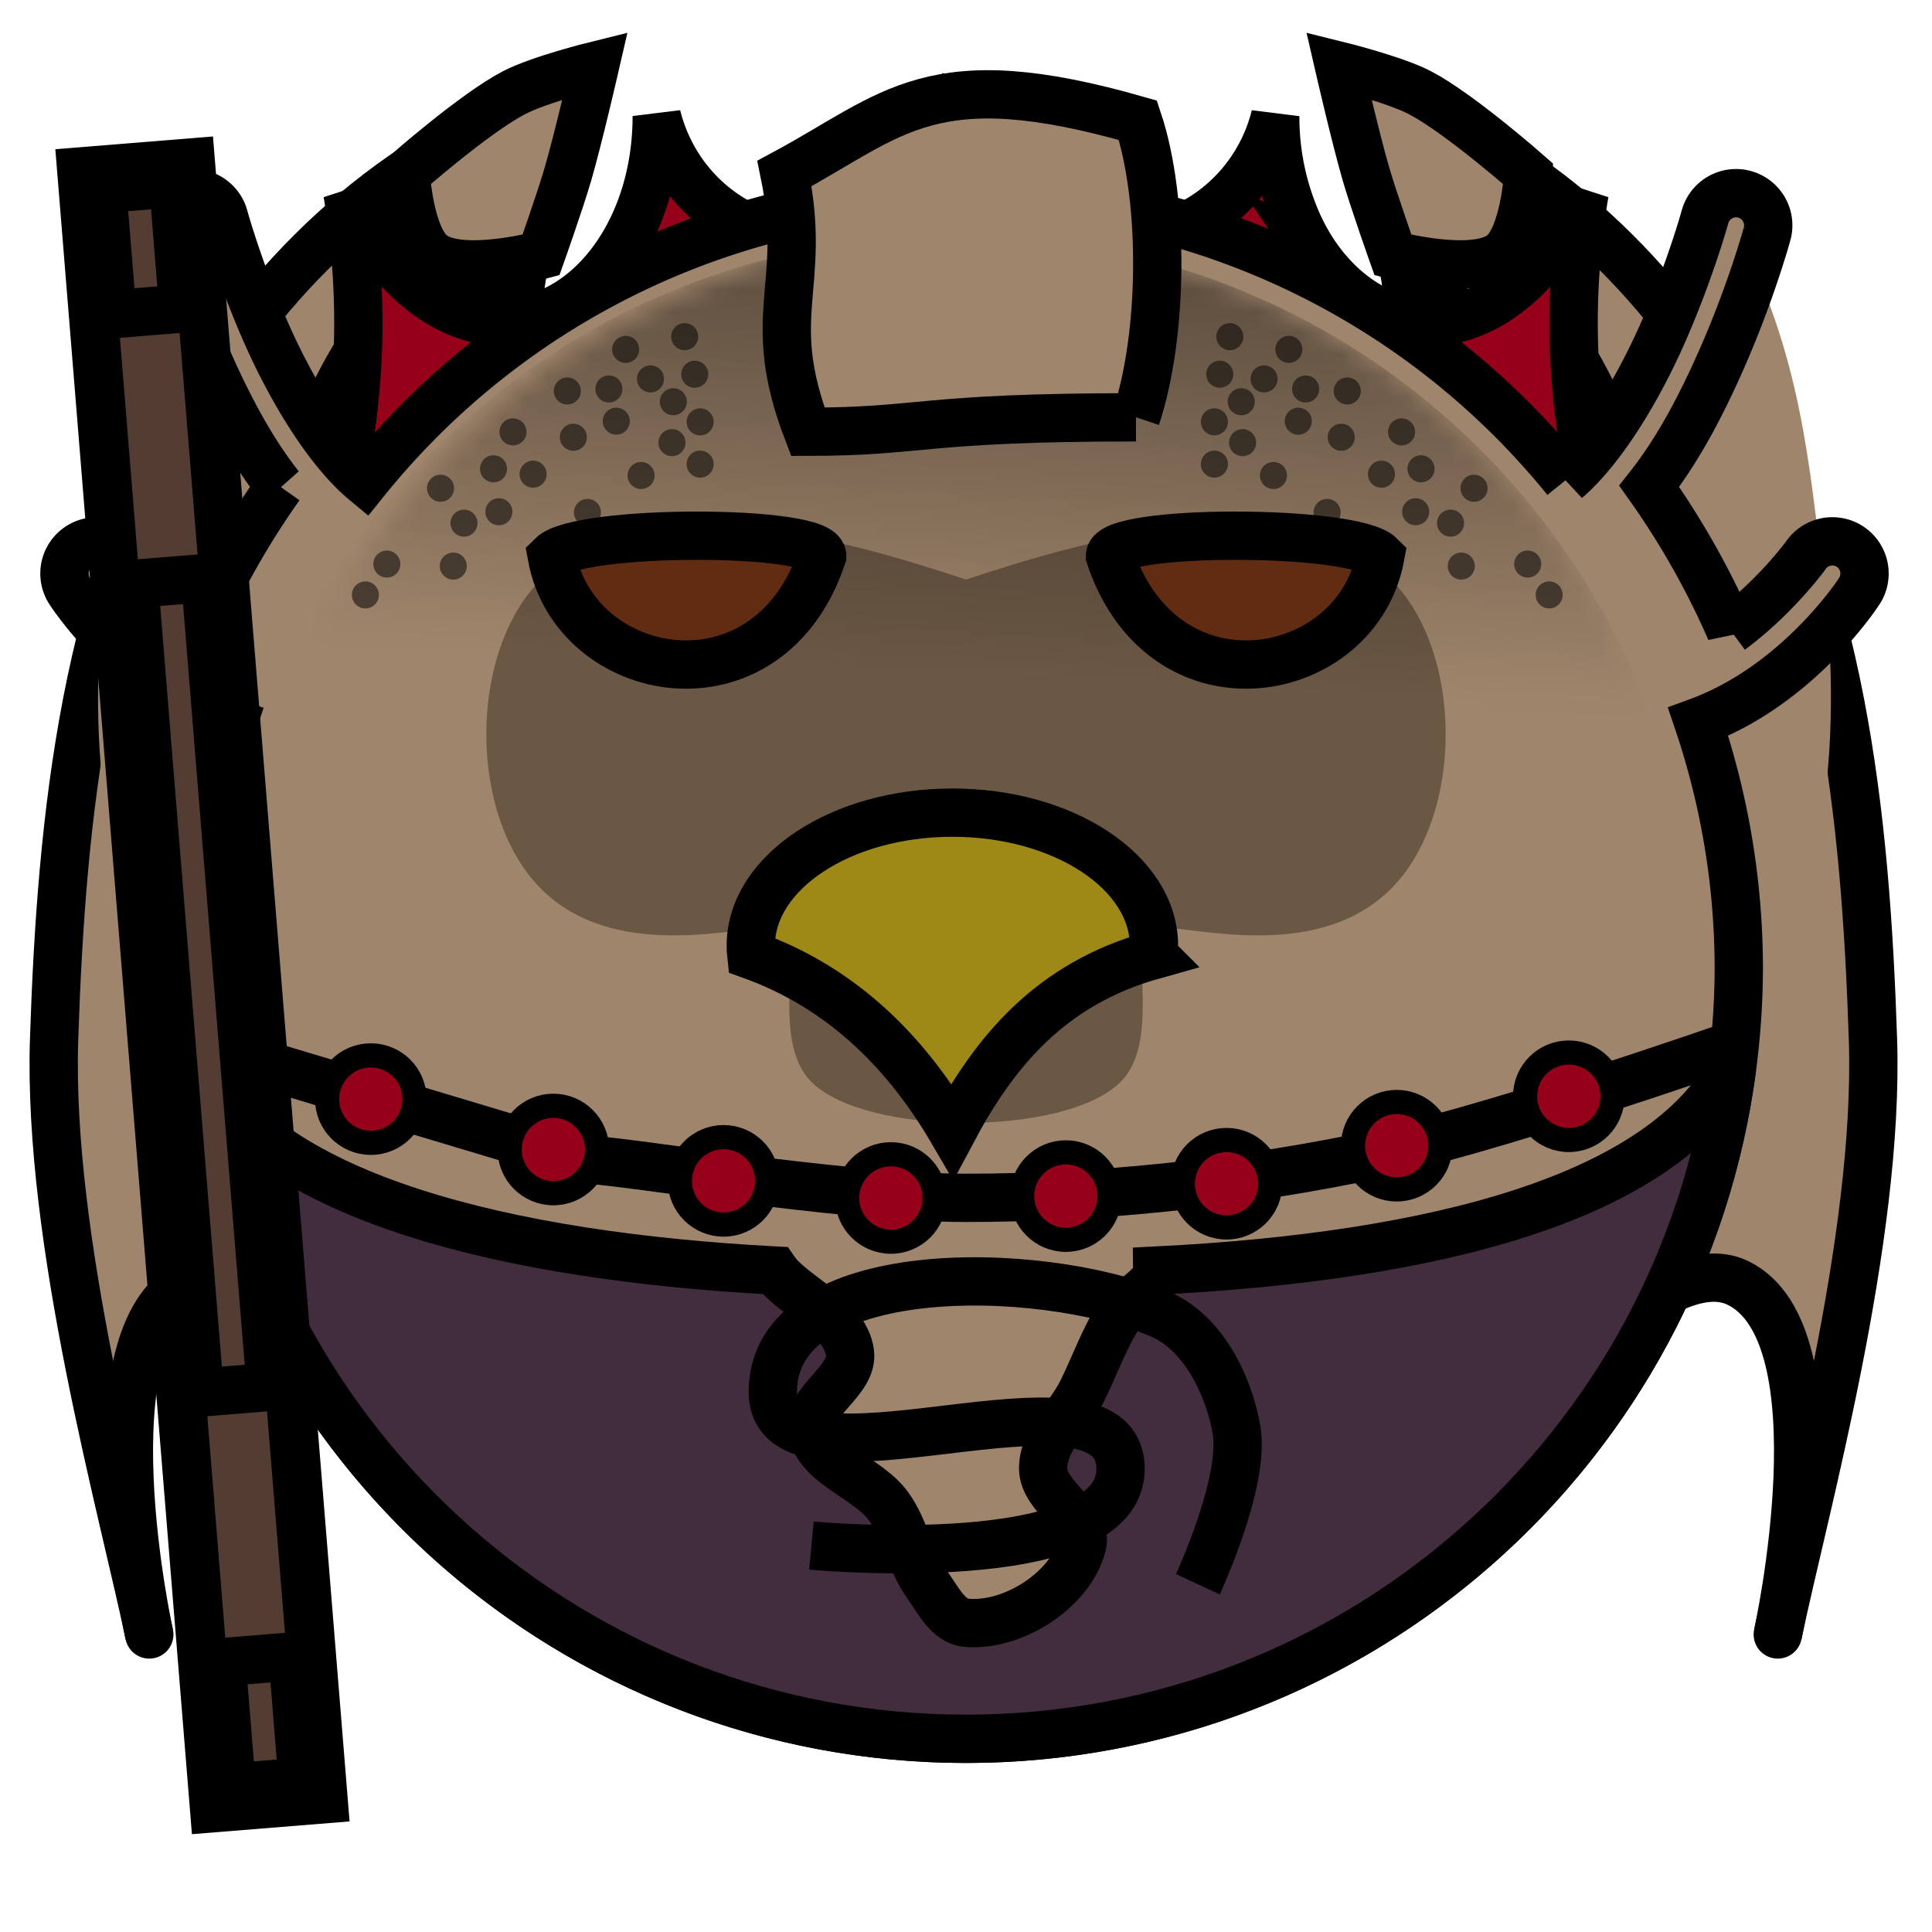 <?xml version="1.0" encoding="UTF-8" standalone="no"?><svg xmlns="http://www.w3.org/2000/svg" viewBox="0 0 90 90">
<defs>
  <filter id="f1" x="-50%" y="-50%" width="200%" height="200%">
    <feGaussianBlur in="SourceGraphic" stdDeviation="2" result="blur" />
    <feColorMatrix in="blur" type="matrix" values="0 0 0 0 0  0 0 0 0 0  0 0 0 0 0  0 0 0 100 -10" result="goo" />
    <feBlend in="SourceGraphic" in2="goo" />
  </filter>
</defs><g filter="url(#f1)"><svg xmlns="http://www.w3.org/2000/svg" viewBox="0 0 90 90" data-tags="back+fantasy"><g class="wings"><path d="M6.954 76.14C5.723 70.26 2.213 57.772 2.52 48.42c.34-10.333 1.44-21.46 6.897-30.24C13.283 11.961 18.9 6.84 26.46 4.32c-2.72 8.8-3.353 13.76-1.26 20.16 1.02 3.118 6.3 7.56 6.3 7.56.347-4.458 1.177-6.482 3.78-7.56 1.227-.508 2.938.233 3.78 1.26 2.147 2.619 1.656 6.717 1.26 10.08-.42 3.564-3.78 10.08-3.78 10.08l-3.78-3.78s-3.442-3.507-5.04-2.52c-2.5 1.546 0 8.82 0 8.82s-6.741-2.079-8.82 0c-4.158 4.158 0 17.64 0 17.64s-6.511-8.021-10.08-6.3c-4.95 2.387-1.866 16.38-1.866 16.38z" fill="#9F856B" data-layer="dragon-wings/wings"/><path d="M26.46 4.32s-5.96 12.863-6.3 17.64c-.48 6.755.159 12.553 2.52 18.9 1.056 2.839 5.04 7.56 5.04 7.56m-1.26-44.1s-9.267 9.429-11.34 15.12c-2.603 7.147-2.988 18.868-2.52 26.46.558 9.05 7.56 22.68 7.56 22.68M6.954 76.14C5.723 70.26 2.213 57.772 2.52 48.42c.34-10.333 1.44-21.46 6.897-30.24C13.283 11.961 18.9 6.84 26.46 4.32c-2.72 8.8-3.353 13.76-1.26 20.16 1.02 3.118 6.3 7.56 6.3 7.56.347-4.458 1.177-6.482 3.78-7.56 1.227-.508 2.938.233 3.78 1.26 2.147 2.619 1.656 6.717 1.26 10.08-.42 3.564-3.78 10.08-3.78 10.08l-3.78-3.78" class="ignored" fill="none" stroke="#000" stroke-width="2.25" stroke-linecap="round"/><path d="M82.816 76.14c1.232-5.88 4.741-18.368 4.434-27.72-.339-10.333-1.44-21.46-6.897-30.24C76.487 11.961 70.87 6.84 63.31 4.32c2.72 8.8 3.354 13.76 1.26 20.16-1.02 3.118-6.3 7.56-6.3 7.56-.347-4.458-1.177-6.482-3.78-7.56-1.227-.508-2.938.233-3.78 1.26-2.147 2.619-1.656 6.717-1.26 10.08.42 3.564 3.78 10.08 3.78 10.08l3.78-3.78s3.442-3.507 5.04-2.52c2.501 1.546 0 8.82 0 8.82s6.741-2.079 8.82 0c4.158 4.158 0 17.64 0 17.64s6.511-8.021 10.08-6.3c4.95 2.387 1.866 16.38 1.866 16.38z" fill="#9F856B" data-layer="dragon-wings/wings"/><path d="M63.31 4.32s5.96 12.863 6.3 17.64c.48 6.755-.158 12.553-2.52 18.9-1.056 2.839-5.04 7.56-5.04 7.56m1.26-44.1s9.267 9.429 11.34 15.12c2.604 7.147 2.988 18.868 2.52 26.46-.557 9.05-7.56 22.68-7.56 22.68m13.206 7.56c1.232-5.88 4.741-18.368 4.434-27.72-.339-10.333-1.44-21.46-6.897-30.24C76.487 11.961 70.87 6.84 63.31 4.32c2.72 8.8 3.354 13.76 1.26 20.16-1.02 3.118-6.3 7.56-6.3 7.56-.347-4.458-1.177-6.482-3.78-7.56-1.227-.508-2.938.233-3.78 1.26-2.147 2.619-1.656 6.717-1.26 10.08.42 3.564 3.78 10.08 3.78 10.08l3.78-3.78" class="ignored" fill="none" stroke="#000" stroke-width="2.25" stroke-linecap="round"/><path d="M36.54 45.9l-3.78-3.78s-3.442-3.507-5.04-2.52c-2.5 1.546 0 8.82 0 8.82s-6.741-2.079-8.82 0c-4.158 4.158 0 17.64 0 17.64s-6.511-8.021-10.08-6.3c-4.95 2.387-1.866 16.38-1.866 16.38M53.23 45.9l3.78-3.78s3.442-3.507 5.04-2.52c2.501 1.546 0 8.82 0 8.82s6.741-2.079 8.82 0c4.158 4.158 0 17.64 0 17.64s6.511-8.021 10.08-6.3c4.95 2.387 1.866 16.38 1.866 16.38" class="ignored" fill="none" stroke="#000" stroke-width="2.25"/></g><g class="spikes" fill="#9F856B" stroke="#000" stroke-width="2.25"><path d="M18.9 8.1s.183 3.003 1.26 3.78c1.363.982 5.04 0 5.04 0s.889-2.505 1.26-3.78c.484-1.663 1.26-5.04 1.26-5.04s-2.604.644-3.78 1.26c-1.86.975-5.04 3.78-5.04 3.78zM71.19 8.1s-.182 3.003-1.26 3.78c-1.362.982-5.04 0-5.04 0s-.888-2.505-1.26-3.78c-.484-1.663-1.26-5.04-1.26-5.04s2.604.644 3.78 1.26c1.86.975 5.04 3.78 5.04 3.78z" data-layer="dragon-wings/spikes"/></g></svg><svg xmlns="http://www.w3.org/2000/svg" width="90" height="90" data-tags="hat"><path d="M45 3.594c-1.8 10.8-12.606 9.012-14.406 1.812 0 9-9.006 14.394-14.407 3.594 1.8 10.8-1.78 18-1.78 18 7.2-2.896 10.912-8.627 30.593-9 19.68.373 23.394 6.104 30.594 9 0 0-3.582-7.2-1.781-18-2.194 4.388-4.995 6.115-7.532 6-1.951-.088-3.76-1.288-5.031-3.156A9.816 9.816 0 0 1 60.281 10a12.186 12.186 0 0 1-.875-4.594c-.9 3.6-4.068 5.844-7.218 5.844-2.954 0-5.901-1.99-7-6.687a15.192 15.192 0 0 1-.188-.97z" fill="#960018" data-layer="regal-crown/crown" stroke="#000" stroke-width="2.25"/></svg><svg xmlns="http://www.w3.org/2000/svg" viewBox="0 0 90 90" data-tags="body+fantasy"><g class="ears" fill="#9F856B"><path d="M80.803 10.575c3.163 5.92 3.476 11.306 4.134 16.255.658 4.948.934 16.456-4.137 17.358l-6.637-20.553zM9.056 10.575C5.893 16.495 5.58 21.881 4.922 26.83c-.657 4.948-.934 16.456 4.137 17.358l6.637-20.553z" data-layer="body-aquatic/ears"/></g><path d="M8.908 9a1.5 1.5 0 0 0-1.361 1.916s.753 2.753 2.15 5.9c.86 1.94 1.934 4.06 3.336 5.838a37.518 37.518 0 0 0-3.787 6.71c-2.087-1.548-3.49-3.47-3.49-3.47a1.5 1.5 0 0 0-1.225-.675 1.5 1.5 0 0 0-1.258 2.36s2.847 4.394 7.59 6.083A36 36 0 0 0 9 45a36 36 0 0 0 36 36 36 36 0 0 0 36-36 36 36 0 0 0-1.893-11.373c4.678-1.717 7.479-6.049 7.479-6.049a1.5 1.5 0 0 0-1.258-2.36 1.5 1.5 0 0 0-1.224.677s-1.403 1.921-3.49 3.468a37.518 37.518 0 0 0-3.788-6.709c1.402-1.778 2.476-3.899 3.336-5.838 1.397-3.147 2.15-5.9 2.15-5.9A1.5 1.5 0 0 0 80.801 9a1.5 1.5 0 0 0-1.381 1.121s-.704 2.556-2 5.477c-1.13 2.547-2.782 5.303-4.461 6.75A36 36 0 0 0 45 9a36 36 0 0 0-28.002 13.424c-1.712-1.422-3.406-4.23-4.559-6.826-1.296-2.921-2-5.477-2-5.477A1.5 1.5 0 0 0 9.06 9a1.5 1.5 0 0 0-.15 0z" fill="#9F856B" data-layer="body-aquatic/body" stroke="#000" stroke-width="2.25"/></svg><svg xmlns="http://www.w3.org/2000/svg" viewBox="0 0 90 90" data-tags="face"><path d="M45 27c-5.4-1.8-15.133-4.667-19.8 0-3.394 3.394-3.394 11.006 0 14.4s9 1.8 10.8 1.8c1.8 0-.321 5.079 1.8 7.2 2.546 2.546 11.854 2.546 14.4 0 2.121-2.121 0-7.2 1.8-7.2s7.406 1.594 10.8-1.8c3.394-3.394 3.394-11.006 0-14.4-4.667-4.667-14.4-1.8-19.8 0z" fill="#6A5744" data-layer="monkey-face/face"/></svg><svg xmlns="http://www.w3.org/2000/svg" viewBox="0 0 90 90" data-tags="hair"><defs><linearGradient id="d-yumBM-a"><stop offset="0" stop-color="#737373"/><stop offset="1" stop-color="#737373" stop-opacity="0"/></linearGradient><linearGradient href="#d-yumBM-a" id="d-yumBM-i" x1="59.22" y1="8.1" x2="57.96" y2="32.04" gradientUnits="userSpaceOnUse"/><linearGradient id="d-yumBM-b"><stop offset="0" stop-color="#737373"/><stop offset="1" stop-color="#737373" stop-opacity="0"/></linearGradient><linearGradient id="d-yumBM-c"><stop offset="0" stop-color="#737373"/><stop offset="1" stop-color="#737373" stop-opacity="0"/></linearGradient><linearGradient id="d-yumBM-d"><stop offset="0" stop-color="#737373"/><stop offset="1" stop-color="#737373" stop-opacity="0"/></linearGradient><linearGradient id="d-yumBM-e"><stop offset="0" stop-color="#737373"/><stop offset="1" stop-color="#737373" stop-opacity="0"/></linearGradient><linearGradient id="d-yumBM-f"><stop offset="0" stop-color="#737373"/><stop offset="1" stop-color="#737373" stop-opacity="0"/></linearGradient><linearGradient id="d-yumBM-g"><stop offset="0" stop-color="#737373"/><stop offset="1" stop-color="#737373" stop-opacity="0"/></linearGradient><linearGradient href="#d-yumBM-g" id="d-yumBM-h" gradientUnits="userSpaceOnUse" x1="59.22" y1="8.1" x2="57.96" y2="32.04"/><mask maskUnits="userSpaceOnUse" id="d-yumBM-j"><path d="M44.938 11C26.181 11 11 26.242 11 45.031c0 .299.024.579.031.875h67.875c.008-.296.031-.576.031-.875v-.062c0-18.756-15.21-33.969-34-33.969z" class="ignored" fill="url(#d-yumBM-h)"/></mask></defs><g class="stubble" fill="#000000" fill-opacity=".523"><path mask="url(#d-yumBM-j)" d="M44.25 11c-14.68 0-27.173 9.307-31.938 22.313h64.563C72.111 20.306 59.617 11 44.937 11c-.228 0-.235.01-.318.016-.124-.002-.245-.016-.369-.016z" data-layer="mohawk/stubble"/><path style="marker:none" d="M57.921 15.683a.63.63 0 1 1-1.26 0 .63.63 0 1 1 1.26 0zM57.452 17.433a.63.63 0 1 1-1.26 0 .63.63 0 1 1 1.26 0zM58.452 18.714a.63.63 0 1 1-1.26 0 .63.63 0 1 1 1.26 0zM57.202 19.651a.63.63 0 1 1-1.26 0 .63.63 0 1 1 1.26 0zM58.515 20.62a.63.63 0 1 1-1.26 0 .63.63 0 1 1 1.26 0zM57.202 21.62a.63.63 0 1 1-1.26 0 .63.63 0 1 1 1.26 0zM59.952 22.151a.63.63 0 1 1-1.26 0 .63.63 0 1 1 1.26 0zM61.109 19.62a.63.63 0 1 1-1.26 0 .63.63 0 1 1 1.26 0zM59.515 17.651a.63.63 0 1 1-1.26 0 .63.63 0 1 1 1.26 0zM61.452 18.12a.63.63 0 1 1-1.26 0 .63.63 0 1 1 1.26 0zM60.671 16.276a.63.63 0 1 1-1.26 0 .63.63 0 1 1 1.26 0zM63.39 18.214a.63.63 0 1 1-1.26 0 .63.63 0 1 1 1.26 0zM63.109 20.37a.63.63 0 1 1-1.26 0 .63.63 0 1 1 1.26 0zM64.984 22.089a.63.63 0 1 1-1.26 0 .63.63 0 1 1 1.26 0zM62.452 23.87a.63.63 0 1 1-1.26 0 .63.63 0 1 1 1.26 0zM66.577 23.839a.63.63 0 1 1-1.26 0 .63.63 0 1 1 1.26 0zM65.921 20.12a.63.63 0 1 1-1.26 0 .63.63 0 1 1 1.26 0zM66.827 21.839a.63.63 0 1 1-1.26 0 .63.63 0 1 1 1.26 0zM69.296 22.745a.63.63 0 1 1-1.26 0 .63.63 0 1 1 1.26 0zM68.202 24.37a.63.63 0 1 1-1.26 0 .63.63 0 1 1 1.26 0zM68.702 26.37a.63.63 0 1 1-1.26 0 .63.63 0 1 1 1.26 0zM71.796 26.276a.63.63 0 1 1-1.26 0 .63.63 0 1 1 1.26 0zM72.796 27.714a.63.63 0 1 1-1.26 0 .63.63 0 1 1 1.26 0z" data-layer="mohawk/stubble" color="#000" overflow="visible"/><circle r=".63" cy="15.683" cx="-31.896" style="marker:none" transform="scale(-1 1)" data-layer="mohawk/stubble" color="#000" overflow="visible"/><circle r=".63" cy="17.433" cx="-32.365" style="marker:none" transform="scale(-1 1)" data-layer="mohawk/stubble" color="#000" overflow="visible"/><circle r=".63" cy="18.714" cx="-31.365" style="marker:none" transform="scale(-1 1)" data-layer="mohawk/stubble" color="#000" overflow="visible"/><circle r=".63" cy="19.651" cx="-32.615" style="marker:none" transform="scale(-1 1)" data-layer="mohawk/stubble" color="#000" overflow="visible"/><circle r=".63" cy="20.62" cx="-31.303" style="marker:none" transform="scale(-1 1)" data-layer="mohawk/stubble" color="#000" overflow="visible"/><circle r=".63" cy="21.62" cx="-32.615" style="marker:none" transform="scale(-1 1)" data-layer="mohawk/stubble" color="#000" overflow="visible"/><circle r=".63" cy="22.151" cx="-29.865" style="marker:none" transform="scale(-1 1)" data-layer="mohawk/stubble" color="#000" overflow="visible"/><circle r=".63" cy="19.62" cx="-28.709" style="marker:none" transform="scale(-1 1)" data-layer="mohawk/stubble" color="#000" overflow="visible"/><circle r=".63" cy="17.651" cx="-30.303" style="marker:none" transform="scale(-1 1)" data-layer="mohawk/stubble" color="#000" overflow="visible"/><circle r=".63" cy="18.12" cx="-28.365" style="marker:none" transform="scale(-1 1)" data-layer="mohawk/stubble" color="#000" overflow="visible"/><circle r=".63" cy="16.276" cx="-29.146" style="marker:none" transform="scale(-1 1)" data-layer="mohawk/stubble" color="#000" overflow="visible"/><circle r=".63" cy="18.214" cx="-26.428" style="marker:none" transform="scale(-1 1)" data-layer="mohawk/stubble" color="#000" overflow="visible"/><circle r=".63" cy="20.37" cx="-26.709" style="marker:none" transform="scale(-1 1)" data-layer="mohawk/stubble" color="#000" overflow="visible"/><circle r=".63" cy="22.089" cx="-24.834" style="marker:none" transform="scale(-1 1)" data-layer="mohawk/stubble" color="#000" overflow="visible"/><circle r=".63" cy="23.87" cx="-27.365" style="marker:none" transform="scale(-1 1)" data-layer="mohawk/stubble" color="#000" overflow="visible"/><circle r=".63" cy="23.839" cx="-23.24" style="marker:none" transform="scale(-1 1)" data-layer="mohawk/stubble" color="#000" overflow="visible"/><circle r=".63" cy="20.12" cx="-23.896" style="marker:none" transform="scale(-1 1)" data-layer="mohawk/stubble" color="#000" overflow="visible"/><circle r=".63" cy="21.839" cx="-22.99" style="marker:none" transform="scale(-1 1)" data-layer="mohawk/stubble" color="#000" overflow="visible"/><circle r=".63" cy="22.745" cx="-20.521" style="marker:none" transform="scale(-1 1)" data-layer="mohawk/stubble" color="#000" overflow="visible"/><circle r=".63" cy="24.37" cx="-21.615" style="marker:none" transform="scale(-1 1)" data-layer="mohawk/stubble" color="#000" overflow="visible"/><circle r=".63" cy="26.37" cx="-21.115" style="marker:none" transform="scale(-1 1)" data-layer="mohawk/stubble" color="#000" overflow="visible"/><circle r=".63" cy="26.276" cx="-18.021" style="marker:none" transform="scale(-1 1)" data-layer="mohawk/stubble" color="#000" overflow="visible"/><circle r=".63" cy="27.714" cx="-17.021" style="marker:none" transform="scale(-1 1)" data-layer="mohawk/stubble" color="#000" overflow="visible"/></g><path d="M52.92 19.44c1.26-3.78 1.348-10.057.088-13.837-9.66-2.772-11.344-.275-16.464 2.478 1.088 5.311-1.012 6.571 1.088 12.031 5.376 0 5.208-.672 15.288-.672z" fill="#9F856B" data-layer="mohawk/hair" stroke="#000" stroke-width="2.25"/></svg><svg xmlns="http://www.w3.org/2000/svg" viewBox="0 0 90 90" data-tags="eyes"><g fill="#612C11" stroke="#000" stroke-width="2.25"><path d="M25.701 25.9c1.072 5.876 10.08 7.56 12.6 0 0-1.26-11.34-1.26-12.6 0zM64.305 25.9c-1.072 5.876-10.08 7.56-12.6 0 0-1.26 11.34-1.26 12.6 0z" data-layer="robot-eyes/eyes"/></g></svg><svg xmlns="http://www.w3.org/2000/svg" viewBox="0 0 90 90" data-tags="animals+face"><path d="M53.723 44.494c.02-.144.03-.287.034-.43 0-3.43-4.204-6.209-9.391-6.208-5.187 0-9.392 2.779-9.392 6.207 0 .144.008.287.024.43 3.916 1.409 7.016 4.175 9.365 8.195 1.96-3.68 4.549-6.847 9.36-8.194z" fill="#9E8816" data-layer="bird-beak/beak" fill-rule="evenodd" stroke="#000" stroke-width="2.25"/></svg><svg xmlns="http://www.w3.org/2000/svg" viewBox="0 0 90 90" data-tags="clothing"><defs><linearGradient id="d-cRQu6-a"><stop offset="0"/><stop offset="1" stop-opacity="0"/></linearGradient></defs><g class="shirt"><path d="M9.313 49.719C11.627 67.367 26.72 81 45 81c18.28 0 33.373-13.633 35.688-31.281-3.288 6.08-13.788 8.814-26.782 9.468.007.722-1.234 1.267-1.718 2-.742 1.124-1.182 2.42-1.782 3.626-.598 1.2-1.812 2.252-1.812 3.593 0 1.342 2.155 2.297 1.812 3.594-.553 2.092-3.252 3.8-5.406 3.594-.843-.08-1.317-1.095-1.813-1.781-.788-1.092-.997-2.53-1.78-3.625-.987-1.378-3.32-1.922-3.594-3.594-.217-1.32 1.969-2.27 1.78-3.594-.242-1.708-2.715-2.67-3.5-3.813C23.56 58.522 12.6 55.8 9.314 49.72z" fill="#422D3E" data-layer="v-shirt/shirt" stroke="#000" stroke-width="2.25" stroke-linecap="round"/><path d="M37.8 72s14.465 1.347 14.4-3.6c-.073-5.531-16.259 1.931-16.2-3.6.065-6.118 12.347-5.942 18-3.6 1.999.828 3.23 3.268 3.6 5.4.422 2.438-1.8 7.2-1.8 7.2" class="ignored" fill="none" stroke="#000" stroke-width="2.25"/></g></svg><svg xmlns="http://www.w3.org/2000/svg" viewBox="0 0 90 90" data-tags="clothing+collar"><defs><linearGradient id="d-srwJU-a"><stop offset="0"/><stop offset="1" stop-opacity="0"/></linearGradient></defs><g class="coins" transform="translate(0 -962.36)" stroke="#000"><path d="M81 1010.96s-11.855 4.183-18 5.4c-5.915 1.171-11.97 1.8-18 1.8-6.03 0-16.2-1.8-18-1.8l-18-5.4" fill="none" stroke-width="2.25"/><circle cx="17.274" cy="1013.56" r="2.037" fill="#960018" data-layer="collar-plain/coins" stroke-width="1.125" stroke-linecap="round" stroke-linejoin="round"/><circle cx="25.778" cy="1015.908" r="2.037" fill="#960018" data-layer="collar-plain/coins" stroke-width="1.125" stroke-linecap="round" stroke-linejoin="round"/><circle cx="33.706" cy="1017.369" r="2.037" fill="#960018" data-layer="collar-plain/coins" stroke-width="1.125" stroke-linecap="round" stroke-linejoin="round"/><circle cx="41.501" cy="1018.167" r="2.037" fill="#960018" data-layer="collar-plain/coins" stroke-width="1.125" stroke-linecap="round" stroke-linejoin="round"/><circle cx="49.651" cy="1018.078" r="2.037" fill="#960018" data-layer="collar-plain/coins" stroke-width="1.125" stroke-linecap="round" stroke-linejoin="round"/><circle cx="57.136" cy="1017.502" r="2.037" fill="#960018" data-layer="collar-plain/coins" stroke-width="1.125" stroke-linecap="round" stroke-linejoin="round"/><circle cx="65.064" cy="1015.731" r="2.037" fill="#960018" data-layer="collar-plain/coins" stroke-width="1.125" stroke-linecap="round" stroke-linejoin="round"/><circle cx="73.081" cy="1013.428" r="2.037" fill="#960018" data-layer="collar-plain/coins" stroke-width="1.125" stroke-linecap="round" stroke-linejoin="round"/></g></svg><svg xmlns="http://www.w3.org/2000/svg" viewBox="0 0 90 90" data-tags="left-hand+weapon"><path d="M4.275 8.394l4.204-.34 6.108 75.352-4.204.34z" fill="#533D32" data-layer="heavy-staff-left/staff" stroke="#000" stroke-width="3.15"/><g class="bands" fill="#533D32" stroke="#000" stroke-width="2.25" stroke-linecap="round"><path d="M4.374 14.707l5.024-.408 1.018 12.56-5.024.406zM8.446 64.942l5.023-.407 1.018 12.558-5.023.408z" data-layer="heavy-staff-left/bands"/></g></svg></g></svg>